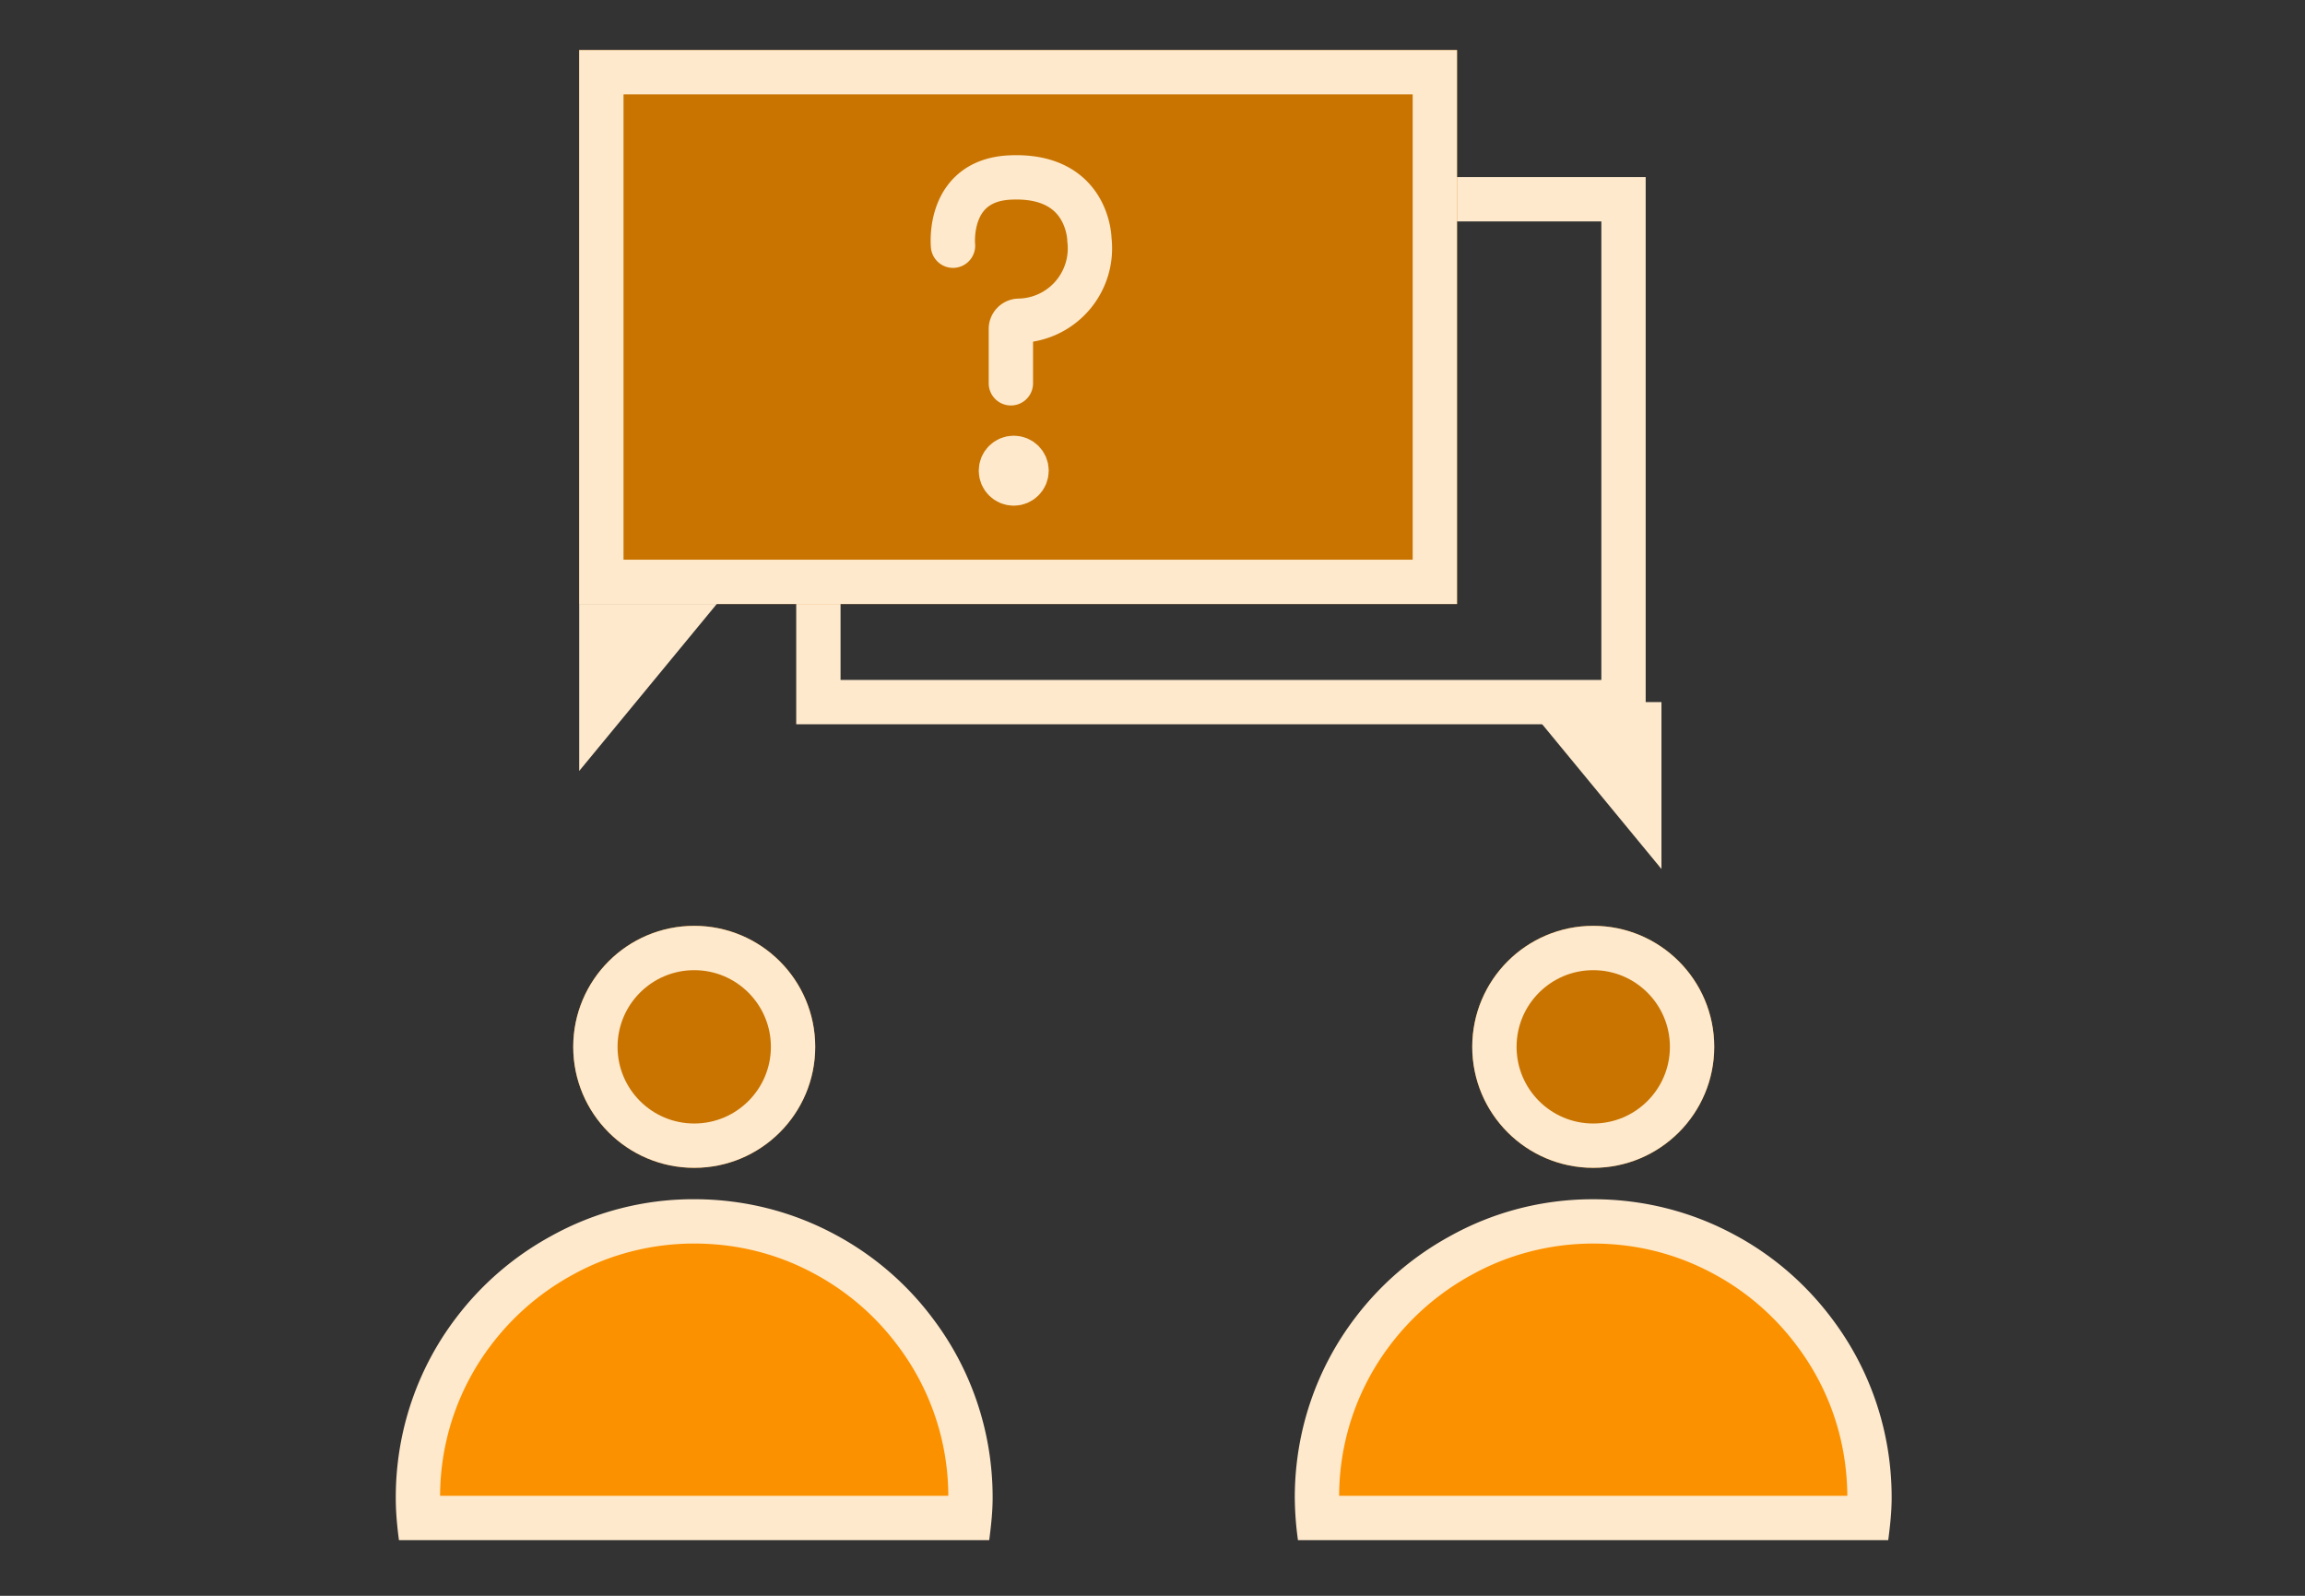 <svg xmlns="http://www.w3.org/2000/svg" width="104" height="72" xmlns:v="https://vecta.io/nano"><rect width="100%" height="100%" fill="#333333" stroke="none"/><style><![CDATA[.B{stroke-width:2}.C{fill:#fee9cc}.D{stroke:#fee9cc}.E{fill:#c97400}]]></style><defs><clipPath id="A"><path transform="translate(-9628 -20983)" fill="#fff" stroke="#707070" stroke-width="1" d="M0 0h104v72H0z"/></clipPath></defs><g transform="translate(9628 20983)" clip-path="url(#A)"><g fill="#fc9100"><path d="M-9584.259-20914.511h-24.845l-.039-.923c0-2.733.864-5.318 2.499-7.477a12.55 12.55 0 0 1 3.966-3.429l.003-.002.003-.002c1.813-1.013 3.884-1.549 5.987-1.549 2.098 0 4.085.499 5.906 1.484 1.577.842 2.981 2.05 4.063 3.494l.002.002.002.002c1.635 2.158 2.499 4.744 2.499 7.477 0 .312-.018.618-.046.923z"/><path d="M-9585.213-20915.511a11.28 11.28 0 0 0-2.296-6.796l-.006-.008a11.43 11.43 0 0 0-3.73-3.21l-.009-.005c-1.674-.905-3.501-1.363-5.43-1.363s-3.834.492-5.499 1.422l-.014.007a11.54 11.54 0 0 0-3.646 3.151l-.004.005a11.28 11.28 0 0 0-2.296 6.796h22.93m1.846 2H-9610c-.084-.637-.143-1.262-.143-1.923 0-3.031 1.003-5.838 2.702-8.08a13.46 13.46 0 0 1 4.282-3.702 13.22 13.22 0 0 1 6.475-1.676c2.313 0 4.483.578 6.381 1.604a13.38 13.38 0 0 1 4.388 3.774c1.699 2.242 2.702 5.049 2.702 8.08 0 .661-.072 1.287-.154 1.923z" class="C"/></g><g class="D E"><circle cx="-9596.677" cy="-20935.768" r="5.459" stroke="none"/><circle cx="-9596.677" cy="-20935.768" r="4.459" fill="none" class="B"/></g><g fill="#fc9100"><path d="M-9543.696-20914.511h-24.845l-.039-.923c0-2.733.864-5.318 2.499-7.477a12.55 12.55 0 0 1 3.966-3.429l.003-.002.003-.002c1.815-1.014 3.886-1.549 5.987-1.549s4.085.499 5.906 1.484l.002.001.002.001c1.571.838 2.975 2.046 4.059 3.492l.002.002.002.002c1.635 2.158 2.499 4.744 2.499 7.477 0 .312-.018.618-.046.923z"/><path d="M-9544.65-20915.511c-.016-2.485-.809-4.833-2.296-6.796l-.006-.008c-.997-1.33-2.286-2.439-3.729-3.209l-.009-.005c-1.674-.905-3.501-1.363-5.43-1.363s-3.833.492-5.5 1.422l-.013.007a11.54 11.54 0 0 0-3.646 3.151l-.004.005a11.28 11.28 0 0 0-2.296 6.796h22.93m1.846 2h-26.634a14.56 14.56 0 0 1-.143-1.923c0-3.031 1.003-5.838 2.702-8.08a13.46 13.46 0 0 1 4.282-3.702c1.923-1.074 4.128-1.676 6.475-1.676 2.313 0 4.483.578 6.381 1.604 1.724.92 3.221 2.218 4.388 3.774 1.699 2.242 2.702 5.049 2.702 8.08 0 .661-.072 1.287-.154 1.923z" class="C"/></g><g class="D"><g class="E"><circle cx="-9556.114" cy="-20935.768" r="5.459" stroke="none"/><circle cx="-9556.114" cy="-20935.768" r="4.459" fill="none" class="B"/></g><path d="M-9563.478-20974.01h8.73v22.688h-36.327v-5.824" fill="none" stroke-linecap="square" class="B"/></g><g fill="#021028"><path d="M-9554.036-20946.577l-3.087-3.747h3.087v3.747z"/><path d="M-9559.243-20951.324h6.207v7.533l-6.207-7.533z" class="C"/></g><g class="D E"><path stroke="none" d="M-9601.867-20980.742h39.607v24.995h-39.607z"/><path fill="none" d="M-9600.867-20979.742h37.607v22.995h-37.607z" class="B"/></g><g fill="none"><path d="M-9601.867-20955.748h6.207l-6.207 7.533v-7.533z" class="C"/><g class="B D"><path d="M-9585.001-20971.914s-.3-2.95 2.587-3.078c3.55-.16 3.568 2.809 3.568 2.809.11.918-.174 1.84-.782 2.537s-1.483 1.103-2.408 1.118a.37.37 0 0 0-.354.365v2.457" stroke-linecap="round"/></g></g><circle cx="-9582.261" cy="-20961.763" r=".579" class="B C D"/></g></svg>